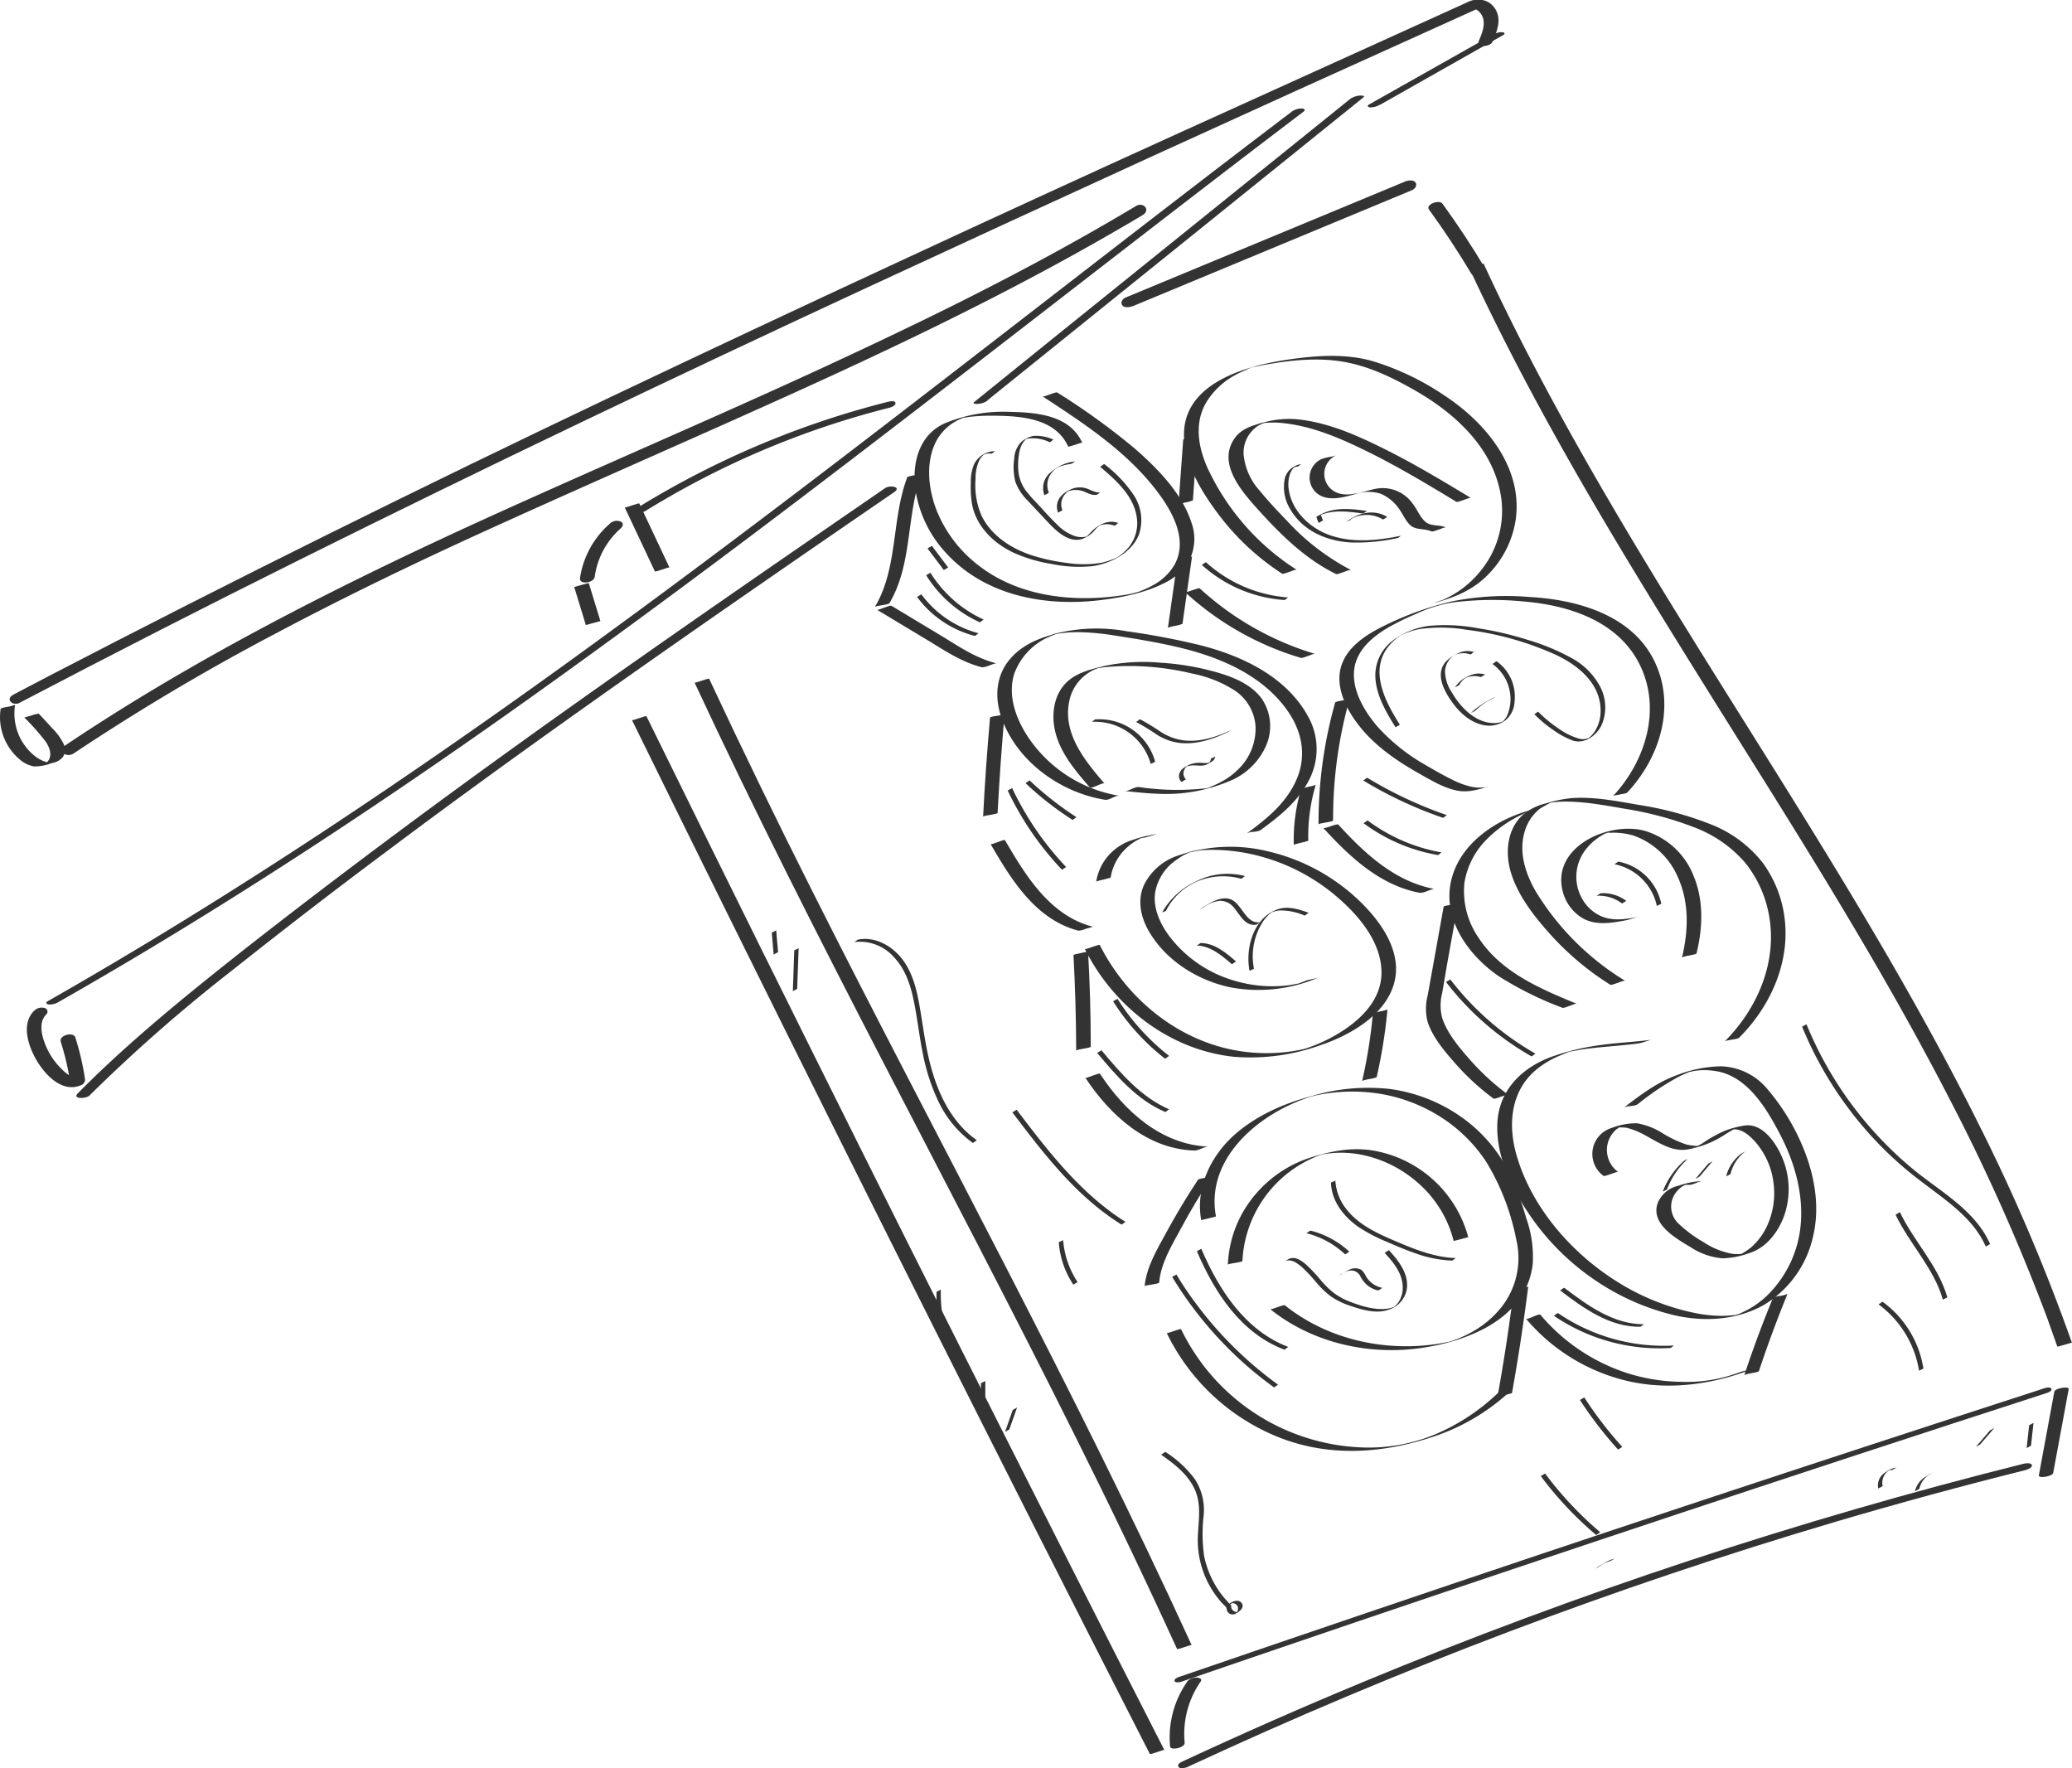 <?xml version="1.0" encoding="UTF-8"?> <svg xmlns="http://www.w3.org/2000/svg" viewBox="0 0 412.44 351.91"> <defs> <style>.cls-1{fill:#333;}</style> </defs> <g id="Layer_2" data-name="Layer 2"> <g id="Layer_2-2" data-name="Layer 2"> <path class="cls-1" d="M292.43,53.28c6.69,14.45,14.2,28.51,22.14,42.31s16.37,27.42,24.83,41,17.08,27.15,25.37,40.88,16.15,27.38,23.42,41.51a393.9,393.9,0,0,1,19.33,43.4q1,2.82,2,5.64c0,.09,2.88-.82,2.9-.77a374.08,374.08,0,0,0-18.66-43.72c-7.09-14.21-14.89-28.06-23-41.69S354,154.46,345.49,140.88s-16.93-27.09-25-40.87-15.72-27.72-22.61-42.08c-.86-1.81-1.71-3.61-2.55-5.43-.09-.17-2.84.91-2.9.78Z"></path> <path class="cls-1" d="M138.26,135.87c11.82,25.39,24.51,50.34,37.37,75.21S201.52,260.73,214,285.8c7,14,13.79,28.15,20.3,42.41.08.17,2.84-.91,2.9-.78C225.57,302,213,277,200.17,252.07s-25.88-49.66-38.46-74.67q-10.58-21-20.55-42.3c-.08-.18-2.83.91-2.9.77Z"></path> <path class="cls-1" d="M125.78,143.29q19.8,40.29,39.84,80.46T205.94,304q11.43,22.57,22.94,45.1c.1.2,2.81-.95,2.89-.78q-20.42-40-40.59-80.07t-40.11-80.32q-11.23-22.66-22.39-45.37c-.1-.19-2.82.93-2.9.77Z"></path> <path class="cls-1" d="M119.51,123.62l-2.31-7.56c0-.06-2.9.78-2.9.77l2.31,7.57s2.9-.79,2.9-.78Z"></path> <path class="cls-1" d="M124.36,101l6,12.73c.09.18,2.83-.92,2.9-.78l-6-12.73c-.09-.18-2.84.92-2.9.78Z"></path> <path class="cls-1" d="M236.49,351.64q31.35-14.58,63.72-26.82t65.39-22q18.67-5.5,37.57-10.22c.39-.1,1.43-.48,1.28-1s-1.28-.36-1.62-.27q-33.68,8.42-66.64,19.31t-64.95,24.17q-18.09,7.51-35.86,15.78c-.4.19-1.13.55-.79,1.08s1.55.13,1.9,0Z"></path> <path class="cls-1" d="M235.69,334.54q33.42-11.48,66.94-22.73t67.09-22.27q18.86-6.18,37.74-12.3c.33-.1,1.13-.45.84-.89s-1.57,0-1.87.13q-33.63,10.89-67.18,22t-67,22.47q-18.8,6.38-37.56,12.82c-.33.11-1.14.45-.85.89s1.58,0,1.88-.13Z"></path> <path class="cls-1" d="M408.92,277l-3.08,16.66c-.12.66,2.73.21,2.86-.51l3.08-16.66c.12-.66-2.73-.2-2.86.51Z"></path> <path class="cls-1" d="M236.35,334.67a19.36,19.36,0,0,0-3.44,12.94c.08.87,3,.27,2.9-.77A18.27,18.27,0,0,1,239,334.68c.38-.55-.34-.77-.77-.78a2.54,2.54,0,0,0-1.92.77Z"></path> <path class="cls-1" d="M118.38,114.81a15.64,15.64,0,0,1,5.08-9.55c.43-.37.81-1,.19-1.4a2,2,0,0,0-2.07.2,17.93,17.93,0,0,0-6.13,11c-.19,1.38,2.76,1,2.93-.26Z"></path> <path class="cls-1" d="M128.71,101.56a172.37,172.37,0,0,1,48.23-20.38c.34-.08,1.44-.44,1.3-1s-1.31-.25-1.6-.18A177.65,177.65,0,0,0,127,101c-.39.24-.85.59-.31.92s1.62-.07,2-.33Z"></path> <path class="cls-1" d="M225.34,61l55.75-23.16c.56-.23,1.07-.93.68-1.51s-1.4-.46-2-.23L224.05,59.22c-.56.23-1.08.93-.68,1.51s1.4.46,2,.22Z"></path> <path class="cls-1" d="M295.57,53.33q-3.93-6.59-8.45-12.8c-.62-.86-3.42.15-2.68,1.17q4.51,6.21,8.45,12.8c.52.89,3.34-.06,2.68-1.17Z"></path> <path class="cls-1" d="M215.41,88.1c-2.46-5.46-9-6-14.22-6.12A30.52,30.52,0,0,0,188,84.28c-5,2.29-6.41,7.69-5.84,12.77a23.65,23.65,0,0,0,6.29,13.16c7.74,8.39,19.64,10.57,30.56,9.24,4.27-.52,8.94-1.44,12.79-3.42a11.32,11.32,0,0,0,4.9-4.44,9.54,9.54,0,0,0,.44-7.64c-1.91-5.85-6.83-10.82-11.36-14.76a137.9,137.9,0,0,0-15.34-11.07c-.18-.11-1.24.32-1.46.38s-1.26.52-1.44.4c8.5,5.55,17.28,11.3,23.33,19.63,2.81,3.87,5.5,9.16,2.94,13.84a10.92,10.92,0,0,1-4.31,4.11,18.23,18.23,0,0,1-2.81,1.28c-.66.24-2.45.55-.15.13-.69.12-1.36.29-2,.41-10.13,1.74-21.49.71-29.83-5.82a26,26,0,0,1-8.19-10.69c-1.66-4.15-2.31-9.29-.41-13.48a9.9,9.9,0,0,1,5.49-5.09c.32-.12.66-.2,1-.34-1.5.38-1.85.49-1.05.32l.7-.12c.62-.1,1.24-.17,1.86-.22,1.24-.1,2.49-.13,3.74-.12,5.37.05,12.23.5,14.77,6.13.08.17,2.84-.9,2.9-.77Z"></path> <path class="cls-1" d="M180.59,95c-3.16,8.36-1.79,18-6.45,25.82.11-.17,1.24-.31,1.46-.37s1.3-.17,1.44-.4c4.66-7.85,3.29-17.47,6.44-25.82a6.39,6.39,0,0,1-1.45.37c-.2.05-1.37.21-1.44.4Z"></path> <path class="cls-1" d="M174.56,121.36l10.74,6.46c3.24,2,6.48,4.07,10.2,5a4.33,4.33,0,0,0,1.45-.38c.34-.09,1.1-.48,1.45-.4-3.73-.91-7-3-10.21-5l-10.73-6.46c-.2-.12-1.23.31-1.46.37s-1.25.52-1.44.41Z"></path> <path class="cls-1" d="M234.38,111.53l-1.9,13.4a10.89,10.89,0,0,1,1.45-.37,6.22,6.22,0,0,0,1.45-.4l1.9-13.41a9.54,9.54,0,0,1-1.45.37,6.21,6.21,0,0,0-1.45.41Z"></path> <path class="cls-1" d="M258.11,113.41A48,48,0,0,1,240.3,93c-1.91-4.34-2.63-9.23.11-13.39A15.22,15.22,0,0,1,245,75.16a19.3,19.3,0,0,1,3-1.52,6.92,6.92,0,0,1,2.07-.73c-.14,0-1.3.28-.18.07l1.72-.35c5.13-.92,10.55-1.52,15.72-.64s9.79,3.14,14.21,5.65c7.95,4.52,15.5,11.32,17.17,20.75a18.83,18.83,0,0,1-2.67,13.41,20.41,20.41,0,0,1-4.51,5,19,19,0,0,1-2.67,1.77c-.52.29-1.05.55-1.59.79-.7.3-3.25,1-.23.23-.69.18-1.37.35-2.05.55-.42.13-.55.17,0,0,4.16-1.08,7.89-2.47,11-5.56a19.69,19.69,0,0,0,5.73-11.23c1.42-10.41-6.1-19.34-14.27-24.68A52.68,52.68,0,0,0,273,71.81c-5.67-1.54-11.57-1-17.3-.14-8.45,1.35-20.68,4.94-20,15.71.37,5.64,3.89,11.14,7.24,15.51a49.34,49.34,0,0,0,12.29,11.3c.18.11,1.24-.32,1.46-.38s1.26-.51,1.44-.4Z"></path> <path class="cls-1" d="M268.84,113.41a46.31,46.31,0,0,1-12.63-9.72c-1.88-1.94-3.75-3.93-5.44-6a12.5,12.5,0,0,1-3.21-7.08,6.36,6.36,0,0,1,2.93-5.9c.58-.36,1.23-.5,1.81-.82-.16.08-3,.65-1.13.36l.71-.08a17.42,17.42,0,0,1,3.75.07c5.84.65,11.35,3.07,16.58,5.64,6.08,3,11.89,6.48,17.69,10,.19.12,1.23-.31,1.45-.37s1.25-.52,1.45-.4c-5.53-3.33-11.07-6.67-16.85-9.56s-11.72-5.58-18.11-6.13a18.85,18.85,0,0,0-6.6.75c-2.09.56-4.17,1.19-5.48,3.06-3.65,5.2,1.78,11,5.09,14.67,4.4,4.83,9.16,9.45,15.09,12.35.23.12,1.2-.3,1.45-.37s1.21-.52,1.45-.4Z"></path> <path class="cls-1" d="M235.52,87.54l-.93,12.87A13.24,13.24,0,0,1,236,100a6.74,6.74,0,0,0,1.45-.41l.92-12.87c0,.06-1.33.34-1.45.38a6.66,6.66,0,0,0-1.44.4Z"></path> <path class="cls-1" d="M235.91,117.87a58.7,58.7,0,0,0,23,13.06c.32.1,1.14-.28,1.46-.37s1.12-.5,1.44-.4a58.87,58.87,0,0,1-23-13.06c-.12-.11-1.29.32-1.46.37s-1.33.5-1.44.4Z"></path> <path class="cls-1" d="M222.88,158.4a27.15,27.15,0,0,1-18.52-12.13c-2.25-3.55-3.79-8-2.46-12.2a12.81,12.81,0,0,1,7.29-7.47c.44-.2.89-.36,1.34-.52,1.28-.47-1.9.38-.9.22l1.06-.2a26.6,26.6,0,0,1,3.78-.28,47.59,47.59,0,0,1,7.14.63c4.69.72,9.41,1.49,14,2.64,7.94,2,16.05,5.62,20.82,12.58,2.83,4.14,3.67,8.93,1.6,13.6s-6,7.8-9.93,10.67c.75-.54,2.14-.22,2.9-.78,3.66-2.66,7.33-5.61,9.46-9.7a13.31,13.31,0,0,0-.21-13.09c-4.36-7.75-13-11.82-21.29-13.94a146.65,146.65,0,0,0-14.71-2.79,33.34,33.34,0,0,0-13.57.33c-3.51.93-6.89,2.15-9.39,4.93-3,3.28-3.39,7.69-2,11.78,3,8.77,11.7,15.06,20.65,16.5.91.15,2-.92,2.9-.78Z"></path> <path class="cls-1" d="M259,157a35.67,35.67,0,0,0-1.47,11.11s1.33-.35,1.45-.38a9,9,0,0,0,1.44-.4,35.72,35.72,0,0,1,1.48-11.11,8.46,8.46,0,0,1-1.45.38l-1,.27c-.06,0-.41.08-.43.13Z"></path> <path class="cls-1" d="M197.07,142.86q-.88,9.84-1.38,19.7c0-.29,2.88-.45,2.89-.78q.51-9.85,1.39-19.69c0,.32-2.87.41-2.9.77Z"></path> <path class="cls-1" d="M197.18,168c4.14,7.11,9,15.06,17.51,17.24a4.52,4.52,0,0,0,1.45-.38l1-.27a1.36,1.36,0,0,1,.42-.13c-8.53-2.18-13.37-10.13-17.51-17.23-.14-.25-2.78,1-2.9.77Z"></path> <path class="cls-1" d="M219.85,155.94c-3.92-4.54-8.37-10-7-16.42a8.75,8.75,0,0,1,5.29-6.37c.34-.14.7-.23,1-.38l-1.3.36c.36-.08.73-.15,1.09-.2.77-.12,1.55-.2,2.32-.25a51.17,51.17,0,0,1,5.54-.08,53.9,53.9,0,0,1,10.64,1.49,24.26,24.26,0,0,1,8.3,3.31,9.33,9.33,0,0,1,4.18,7,11.25,11.25,0,0,1-2.75,8,14.2,14.2,0,0,1-3.9,3.12,17.59,17.59,0,0,1-2.11,1l-.36.14q-1.48.48.21,0c-.37.3-1.36.27-1.86.33a51,51,0,0,1-12.4-.34c-.94-.1-2,.88-2.9.78,4.17.45,8.41.91,12.59.31a32.56,32.56,0,0,0,8.34-2.29,13.44,13.44,0,0,0,7.17-6.86,9.74,9.74,0,0,0-.72-9.44c-1.92-2.69-5.12-4.14-8.19-5.09a51.54,51.54,0,0,0-11.94-2.15,37.65,37.65,0,0,0-10.91.57c-2.84.67-6,1.36-8.08,3.54-2.58,2.7-2.89,6.88-1.86,10.32,1.19,4,4,7.28,6.71,10.39.3.34,2.63-1.09,2.9-.78Z"></path> <path class="cls-1" d="M216,189c5.74,11.35,16.8,20,29.65,21.34a41.26,41.26,0,0,0,17.53-2.43c5.64-1.94,12.35-5.8,14.23-11.88,2.07-6.72-3-13.3-7.69-17.54a39.11,39.11,0,0,0-17.12-9,31.71,31.71,0,0,0-18.1.8,11.54,11.54,0,0,0-6.74,5.76c-1.5,3.22-.64,6.74,1.14,9.66,3.44,5.64,9.56,9.42,15.94,10.79a30.31,30.31,0,0,0,17.77-2c-.91.38-2,.4-2.9.78-.32.13-.65.27-1,.39-.74.27-1.87.3.14,0-.67.08-1.34.28-2,.38a26.25,26.25,0,0,1-3.86.25,26.76,26.76,0,0,1-7.64-1.22,24.91,24.91,0,0,1-12.59-8.75c-1.82-2.45-3.26-5.52-2.83-8.64a9.93,9.93,0,0,1,4.29-6.58,12.84,12.84,0,0,1,1.59-1c.32-.16.65-.3,1-.44l.2-.08c1.14-.38,1-.36-.37,0,.81,0,1.7-.29,2.52-.36a26.55,26.55,0,0,1,2.82-.07,36.61,36.61,0,0,1,8.52,1.18,39.06,39.06,0,0,1,15.44,8c4.4,3.73,9,9.05,9.05,15.14s-5.06,10.36-9.94,13a31.39,31.39,0,0,1-3.63,1.67c-.48.18-1,.36-1.45.52,0,0-1.28.34-.53.17s-.52.1-.54.1q-1,.19-1.92.33a34.94,34.94,0,0,1-8.61.14c-12.78-1.37-23.74-10-29.45-21.32-.1-.2-2.82.94-2.9.78Z"></path> <path class="cls-1" d="M213.68,190.1q.51,9.47.54,19c0-.24,2.9-.5,2.9-.78q0-9.48-.54-19c0,.19-2.91.55-2.9.78Z"></path> <path class="cls-1" d="M216.06,214.54C221,222,228.3,228.67,237.71,229c1,0,1.95-.82,2.9-.78-9.41-.36-16.72-7-21.65-14.5-.19-.28-2.74,1-2.9.78Z"></path> <path class="cls-1" d="M273.28,201.72a103.08,103.08,0,0,1-2.13,13.41,9.54,9.54,0,0,1,1.45-.37c.16,0,1.41-.25,1.44-.4a103,103,0,0,0,2.14-13.42,12.89,12.89,0,0,1-1.46.37,6.81,6.81,0,0,0-1.44.41Z"></path> <path class="cls-1" d="M293.82,157.21c2.91-.88,1.31-.39.34-.45a8.76,8.76,0,0,1-1.69-.27,17,17,0,0,1-3.31-1.26c-1.9-.93-3.76-2-5.58-3.07a38.11,38.11,0,0,1-9.42-7.58c-2.58-3-5.12-7.27-4.59-11.38.49-3.85,3.68-6.51,6.84-8.35a53.09,53.09,0,0,1,5.52-2.69,27.34,27.34,0,0,1,7.2-2.25,63.82,63.82,0,0,1,14.62-.15c8.55.77,17.9,3.81,22.28,11.83,4.92,9,1.69,19.79-5,26.91.2-.22,1.15-.3,1.45-.38s1.2-.14,1.45-.4c6.55-7,9.77-17.41,5.27-26.37s-15.26-12-24.64-12.52a54.93,54.93,0,0,0-15.57.87,62.38,62.38,0,0,0-12.91,4.58c-3.57,1.71-7.62,4.07-9,8-1.54,4.33,1,9.16,3.71,12.48,3.16,3.91,7.42,6.79,11.76,9.24,2.34,1.32,4.79,2.8,7.45,3.35,2.29.47,4.45-.25,6.63-.9-.69.2-1.93.47-2.8.74Z"></path> <path class="cls-1" d="M265.77,139.83a88,88,0,0,0-3.31,24.25c0-.23,2.9-.5,2.9-.78a87.5,87.5,0,0,1,3.3-24.24,8.5,8.5,0,0,1-1.45.37c-.17,0-1.4.23-1.44.4Z"></path> <path class="cls-1" d="M263.45,164.84c5.26,5.74,11.29,11.43,19.23,12.87a4.49,4.49,0,0,0,1.45-.37c.37-.1,1.07-.47,1.45-.4-7.94-1.45-14-7.13-19.23-12.87a6.19,6.19,0,0,0-1.45.37,6.9,6.9,0,0,1-1.45.4Z"></path> <path class="cls-1" d="M247.31,251A23.7,23.7,0,0,1,260,231.13a22.11,22.11,0,0,1,2.87-1.26l.31-.11c.69-.22.44-.16-.77.18a6.19,6.19,0,0,0,1-.2,17.47,17.47,0,0,1,1.75-.23,20.83,20.83,0,0,1,5.95.34,24.17,24.17,0,0,1,10.94,5.41A22.65,22.65,0,0,1,289.36,247s2.91-.73,2.9-.78A23.74,23.74,0,0,0,273.32,229c-4.31-.72-8.48.13-12.59,1.44A23.85,23.85,0,0,0,250,237.61a22.9,22.9,0,0,0-5.59,14.12c0-.26,2.89-.46,2.89-.77Z"></path> <path class="cls-1" d="M242.05,242.15c-2-10.68,6.91-19,15.9-22.77a29.48,29.48,0,0,1,3.62-1.3c-.73.2.18,0,.36-.06.4-.09.81-.16,1.22-.24.71-.12,1.43-.22,2.14-.3a34.81,34.81,0,0,1,7.77,0,32.08,32.08,0,0,1,13.11,4.47,30.26,30.26,0,0,1,9.75,9.42,47.23,47.23,0,0,1,5.9,15.36,15.76,15.76,0,0,1-3.15,13.68,19.43,19.43,0,0,1-5.39,4.54,22,22,0,0,1-3.25,1.56c-.38.15-.76.29-1.15.42-.1,0-1.44.48-.44.17s0,0-.27,0c-.54.12-1.08.22-1.62.31-10.74,1.76-22.26-.77-30.8-7.62-.14-.11-1.27.33-1.46.38s-1.3.51-1.44.4c8.39,6.72,19.6,9.26,30.16,7.71,9.39-1.37,20.9-5.92,22.09-16.75a23,23,0,0,0-1.31-9.11,58.94,58.94,0,0,0-3.1-8.45,29.82,29.82,0,0,0-9.87-11.69,32.06,32.06,0,0,0-14.22-5.54A39.54,39.54,0,0,0,261,218.18c-5.72,1.54-11.25,4-15.62,8-4.55,4.25-7.42,10.4-6.27,16.69,0-.06,2.91-.67,2.9-.77Z"></path> <path class="cls-1" d="M238.46,234.82q-3.37,5.09-6.29,10.46c-1.8,3.32-4,6.92-4.33,10.76,0-.32,2.87-.42,2.9-.78.32-3.84,2.53-7.43,4.33-10.75,1.93-3.59,4-7.07,6.29-10.47-.12.19-1.22.31-1.45.38s-1.29.16-1.45.4Z"></path> <path class="cls-1" d="M232.25,265.33A42.12,42.12,0,0,0,255,286.25c10,3.81,20.51,3,30.48-.36a41.67,41.67,0,0,0,15.65-9.47c-.23.22-1.14.29-1.45.37s-1.18.14-1.45.41a41.3,41.3,0,0,1-12.49,8.26,34.42,34.42,0,0,1-14.84,2.62,41.74,41.74,0,0,1-35.8-23.52c-.08-.19-2.82.92-2.89.77Z"></path> <path class="cls-1" d="M301.31,256.79Q300,267.44,298.08,278a9.81,9.81,0,0,1,1.45-.38c.16,0,1.42-.26,1.45-.4q1.89-10.58,3.23-21.23c0,.36-2.85.38-2.9.78Z"></path> <path class="cls-1" d="M329,206.92c-3.9.51-7.84.64-11.72,1.27a47.44,47.44,0,0,0-8.15,2.05c-6,2.09-10.72,6.59-11.07,13.2-.34,6.33,2.58,12.58,6,17.75a48.89,48.89,0,0,0,12.64,13.05,47.76,47.76,0,0,0,16.18,7.44c6,1.47,12.63,1.17,18.14-1.9a21.24,21.24,0,0,0,9.82-13.44c1.66-6.64.13-13.69-2.73-19.77A43.06,43.06,0,0,0,352,217a12.53,12.53,0,0,0-9.36-4.77,25.4,25.4,0,0,0-9,1.82c-3.9,1.42-7.24,4-10.51,6.48.73-.56,2.16-.21,2.9-.78a52.54,52.54,0,0,1,8.1-5.43c.66-.33,1.33-.63,2-.9l.39-.14c1.12-.37,1-.34-.45.07.44,0,.93-.17,1.38-.23a13.8,13.8,0,0,1,4.71.18c5.83,1.3,9.42,7.26,12,12.16,2.9,5.47,4.76,11.65,4.31,17.89a22.54,22.54,0,0,1-6.27,14.06,17.82,17.82,0,0,1-6.22,4.16c-.91.36-1.65.23.66-.09-.56.08-1.11.22-1.68.29a20,20,0,0,1-2.32.13,27.55,27.55,0,0,1-5.12-.54,46.6,46.6,0,0,1-15.51-6.19c-9-5.6-16.89-14.52-20-24.79-1.94-6.3-1.44-13.28,4-17.65a18.58,18.58,0,0,1,3.83-2.35c.79-.36,1.6-.65,2.41-1,1.19-.45-1.17.17.3-.08l1.8-.33c3.88-.63,7.83-.76,11.72-1.28,1-.13,1.92-.64,2.9-.77Z"></path> <path class="cls-1" d="M352.92,258.32q-3.12,7.57-5.7,15.36a7,7,0,0,1,1.45-.37c.19-.05,1.39-.22,1.45-.41q2.58-7.77,5.69-15.36a6.25,6.25,0,0,1-1.45.38c-.2.05-1.36.2-1.44.4Z"></path> <path class="cls-1" d="M303.77,262.49A37.68,37.68,0,0,0,324.55,275c8.21,1.75,16.77.44,24.52-2.6-.93.36-2,.41-2.9.77a29.88,29.88,0,0,1-11.59,1.86,36.77,36.77,0,0,1-11-1.84,37.84,37.84,0,0,1-16.95-11.5c-.29-.34-2.63,1.09-2.9.78Z"></path> <path class="cls-1" d="M322.12,233.27a5.4,5.4,0,0,1-.58-8.3,6,6,0,0,1,1-.71c.06,0,.43-.18.45-.24-.05.13-1.7.23-1.17.32.69.11,1.4,0,2.1.16a15.82,15.82,0,0,1,3.95,1.68c2.43,1.33,5.1,3.09,8,2.61a19.73,19.73,0,0,0,7.39-2.91c.61-.38,1.22-.77,1.86-1.1a4.92,4.92,0,0,0,1-.46l-.87.23c-.92.21-1.15.28-.71.22.18,0,.41,0,.6,0,1.72,0,3.09,1.22,4.2,2.44a15.14,15.14,0,0,1,3.69,8.26,15.54,15.54,0,0,1-1.49,8.95,12.84,12.84,0,0,1-3,3.87,14.43,14.43,0,0,1-2.08,1.38c-.19.11-.86.3.13,0s.31-.08.06-.09a14.79,14.79,0,0,1-1.63,0,15.06,15.06,0,0,1-5.92-2.35,25.77,25.77,0,0,1-4.95-3.66,4.63,4.63,0,0,1-1.11-5.27,5.21,5.21,0,0,1,1.79-2.13c.33-.23,1.59-.69.42-.41s-.3.1,0,.07.63,0,.94,0c1,0,1.95-.8,2.9-.77a16.42,16.42,0,0,0-4.94.93,5.82,5.82,0,0,0-4.1,3.27c-1.72,4.26,3.51,7.2,6.52,9a13.46,13.46,0,0,0,6.36,2.19,16.61,16.61,0,0,0,5.15-1c3.56-1.06,6-4.34,7.16-7.75A16.1,16.1,0,0,0,355,231c-1.12-3-3.9-7.44-7.59-7a19,19,0,0,0-4.07,1.06,27.59,27.59,0,0,0-4.47,2.5,12.25,12.25,0,0,1-1.19.63l-.6.26c0-.25,2.07-.26,1-.36a12.42,12.42,0,0,1-2.42-.3,22.86,22.86,0,0,1-4.69-2.22,13.85,13.85,0,0,0-5.12-2,13.32,13.32,0,0,0-5,.92,5.4,5.4,0,0,0-1.65,9.56c.15.11,1.25-.32,1.45-.37s1.29-.52,1.44-.41Z"></path> <path class="cls-1" d="M313.88,199.8c-7.29-3-15.14-6.31-19.6-13.21a16.3,16.3,0,0,1-2.78-10.87A15.74,15.74,0,0,1,296,167a24.6,24.6,0,0,1,10.28-6.15c-.69.21-1.93.46-2.8.74-6.33,2-12.7,6.49-14.5,13.2-2.1,7.86,3.18,15.28,9.38,19.53A67.89,67.89,0,0,0,311,200.58c.26.11,1.17-.3,1.45-.38s1.18-.51,1.44-.4Z"></path> <path class="cls-1" d="M323.44,195.18a53.18,53.18,0,0,1-17.85-17.94c-2-3.54-3.31-7.71-2.09-11.75a8.87,8.87,0,0,1,3.07-4.56c.19-.14,2.37-1.35,2.38-1.3s-1.85.33-.76.19c.3,0,.6-.1.9-.13.56-.07,1.13-.11,1.7-.13,4.24-.12,8.58.71,12.74,1.43a67.48,67.48,0,0,1,13.54,3.61,25.1,25.1,0,0,1,10.31,7.11,23.21,23.21,0,0,1,4.77,10.59c1.64,9.25-2.35,18.49-8.86,25,.22-.22,1.14-.29,1.45-.37s1.18-.14,1.45-.4c6.08-6.07,10-14.56,9.1-23.27a23.62,23.62,0,0,0-4.42-11.55A24.46,24.46,0,0,0,340.36,164a66.65,66.65,0,0,0-14.17-3.8c-4.37-.76-9-1.68-13.45-1.34a26.67,26.67,0,0,0-5.08,1.06,10.82,10.82,0,0,0-4.55,2.28c-3.13,2.85-3.54,7.53-2.38,11.39,1.43,4.78,4.81,9,8.13,12.67A56.08,56.08,0,0,0,320.54,196c.18.12,1.23-.31,1.45-.37s1.26-.52,1.45-.4Z"></path> <path class="cls-1" d="M326.47,182.42c-2.39.46-5,.94-7.33.1A8,8,0,0,1,315,179a8.82,8.82,0,0,1,1-10.34,10.47,10.47,0,0,1,2.06-1.87,9.38,9.38,0,0,1,1-.64c.21-.11.42-.22.63-.31.85-.39,1.34-.18-.83.09a14,14,0,0,1,6.34.39,15.1,15.1,0,0,1,8.87,8.46c2.2,5,2,10.58.74,15.77a7.46,7.46,0,0,1,1.45-.37c.16-.05,1.4-.25,1.44-.41,1.24-5.07,1.46-10.52-.58-15.42a15.06,15.06,0,0,0-9.76-9c-7.19-1.92-18.62,3.22-16.28,12.11a8.66,8.66,0,0,0,3.91,5.27c2.63,1.52,5.71,1,8.54.46,1-.19,1.92-.59,2.9-.78Z"></path> <path class="cls-1" d="M287.35,180.53l-2.11,11.76q-.53,2.93-1.06,5.87a10.45,10.45,0,0,0,0,5.24c1,3.09,3.43,5.91,5.55,8.32a48.48,48.48,0,0,0,7.58,6.95c.16.11,1.26-.32,1.46-.38s1.29-.51,1.44-.4a48,48,0,0,1-7.45-6.79c-2.16-2.44-4.65-5.33-5.68-8.48a9.81,9.81,0,0,1,0-5l1-5.88,2.16-12c-.07.4-2.82.34-2.9.78Z"></path> <path class="cls-1" d="M3.92,139.87q27.71-14.52,55.72-28.46t56.47-27.56q28.23-13.51,56.61-26.67T229.58,31q28.47-13,57-25.86l7.22-3.27c1.81-.82.2-2.29-1.26-1.63q-28.5,12.9-57,25.84T178.39,52.33Q150,65.49,121.75,78.92T65.47,106.25q-28,13.89-55.78,28.32l-7,3.67c-1.75.92-.17,2.38,1.26,1.63Z"></path> <path class="cls-1" d="M14.76,149.9a447.52,447.52,0,0,1,39.9-23.7c13.67-7.26,27.62-14,41.69-20.41s28.32-12.69,42.51-19,28.48-12.7,42.53-19.47,27.72-13.83,41.12-21.61q2.48-1.42,4.93-2.9c1.68-1,.15-2.68-1.31-1.81C212.77,49,199,56.28,185,63.12S156.84,76.43,142.6,82.76s-28.55,12.58-42.75,19-28.23,13.08-42,20.25-27.24,14.83-40.23,23.29q-2.4,1.56-4.78,3.16a1,1,0,0,0-.13,1.56,1.85,1.85,0,0,0,2.08-.15Z"></path> <path class="cls-1" d="M274.77,20.82,299.18,7c.52-.3.32-.52-.15-.59a3.72,3.72,0,0,0-2,.55L272.56,20.77c-.52.3-.31.53.16.6a3.72,3.72,0,0,0,2-.55Z"></path> <path class="cls-1" d="M293.66,1.77l-.19,0c.12,0,.13,0,0,0s0,0,.07,0-.21-.07,0,0l.19.06c-.15-.05,0,0,.05,0L294,2l.22.14c-.09-.06,0,0,0,0a3,3,0,0,1,1,1.53c.41,1.52-.29,3.14-.87,4.52s2.3,1.14,2.72.16c.76-1.77,1.7-3.93.92-5.86a4.17,4.17,0,0,0-1.62-2,4.08,4.08,0,0,0-3.13-.42c-.49.1-1.4.59-1.23,1.21s1.2.53,1.67.43Z"></path> <path class="cls-1" d="M11.75,199.38c17.23-9.81,34.13-20.22,50.73-31.06s32.93-22.13,49-33.69,31.94-23.35,47.7-35.31,31.45-24.08,47.11-36.19,31.43-24.34,47.23-36.38l5.89-4.48c.46-.35.35-.57-.18-.67a3.31,3.31,0,0,0-2,.55c-15.83,12-31.55,24.17-47.27,36.33S178.51,82.82,162.7,94.87s-31.58,23.85-47.6,35.46-32.21,22.9-48.68,33.81-33.35,21.48-50.5,31.44c-2.13,1.24-4.26,2.46-6.4,3.68-.54.31-.29.59.18.67a3.41,3.41,0,0,0,2.05-.55Z"></path> <path class="cls-1" d="M196.55,79.68l58.34-47,16.47-13.27c.51-.41-.45-.4-.66-.39a3.86,3.86,0,0,0-1.94.67l-58.34,47L193.94,80c-.51.41.46.41.66.39a3.81,3.81,0,0,0,2-.67Z"></path> <path class="cls-1" d="M17.81,218.05a320.94,320.94,0,0,1,28.72-25.16q15.4-12.24,31.19-24c21-15.73,42.47-30.93,64-45.92q18.09-12.57,36.25-25c1.61-1.11-.89-1.44-1.78-.82-21.67,14.9-43.34,29.81-64.76,45.06S69,173,48.33,189.2c-11.37,9-22.65,18.1-32.84,28.41-1.17,1.19,1.66,1.1,2.32.44Z"></path> <path class="cls-1" d="M12.07,207.29A51.61,51.61,0,0,1,14,215.61l.83-1.16s.23.05,0,0-.28-.05-.41-.1a4.59,4.59,0,0,1-.92-.51A10,10,0,0,1,12,212.5a13.81,13.81,0,0,1-2.42-3.36c-1-1.95-2.23-5.41-.37-7.23a.75.75,0,0,0-.35-1.29,2.13,2.13,0,0,0-2.05.55c-2.61,2.55-1.23,6.81.29,9.55,1.67,3,5.17,6.91,9,5.28a1.18,1.18,0,0,0,.83-1.16A52.57,52.57,0,0,0,15,206.51c-.38-1.24-3.28-.44-2.9.78Z"></path> <path class="cls-1" d="M.13,141.08A11,11,0,0,0,4,151.22a5.86,5.86,0,0,0,2.73,1.32,9.19,9.19,0,0,0,3.57-.66,3.62,3.62,0,0,0,2.25-1.24,2.82,2.82,0,0,0,0-2.8,11.51,11.51,0,0,0-2.06-2.8c-.91-1-1.84-2-2.78-3a6.19,6.19,0,0,0-1.45.37l-1,.28a3.08,3.08,0,0,1-.42.12A45.53,45.53,0,0,1,9,147.49c1,1.35,1.64,3.37,0,4.53a3.87,3.87,0,0,1-.48.27l-.15.07,2.12-.59-.32,0a3.87,3.87,0,0,1-1.31-.21,7.06,7.06,0,0,1-2.34-1.43,10.82,10.82,0,0,1-2.89-4.11A11,11,0,0,1,3,140.3a11,11,0,0,1-1.46.38c-.15,0-1.42.26-1.44.4Z"></path> <path class="cls-1" d="M263.21,91.3A4.06,4.06,0,0,0,261.94,98c2.16,2,5.44,1,7.93.31a8,8,0,0,1,5.07,0,8.55,8.55,0,0,1,3.35,2.7c.89,1.11,1.45,2.7,2.54,3.61s2.81.54,4.11,1.15c.24.11,1.2-.3,1.46-.37s1.2-.52,1.44-.41c-1.3-.61-3-.18-4.11-1.14s-1.65-2.51-2.54-3.62a7.3,7.3,0,0,0-7.77-2.85c-2.7.58-6.22,2.08-8.58-.15a4.06,4.06,0,0,1,1.26-6.66c-.89.4-2,.37-2.89.78Z"></path> <path class="cls-1" d="M259.07,92.37a3.62,3.62,0,0,0-1.85.74,3.57,3.57,0,0,0-1.5,2.26,8.41,8.41,0,0,0,1.16,6.06c2.48,4.25,7.22,6.27,12,6.54a37.56,37.56,0,0,0,9.27-.87c.31-.06.56-.44.87-.5-4.85,1-10.14,1.58-14.86-.29-3.62-1.44-6.91-4.64-7.58-8.6a6.71,6.71,0,0,1,.15-3.24,4.13,4.13,0,0,1,.69-1.27c.07-.07.13-.15.21-.22l.17-.15c.16-.13.07-.08-.3.17.1,0,.6-.13.74-.13.29,0,.57-.49.86-.5Z"></path> <path class="cls-1" d="M268.81,103.47a2.91,2.91,0,0,1,.33-.26l.29-.21c.21-.16-.53.28-.29.17a8.1,8.1,0,0,1,.92-.38,6.77,6.77,0,0,1,1.78-.3,6.25,6.25,0,0,1,3.45.91s.39-.22.43-.24a2.59,2.59,0,0,1,.43-.26c-2.64-1.64-5.95-.87-8.21,1.07.25-.21.62-.28.87-.5Z"></path> <path class="cls-1" d="M263.33,103.57l-.44-1.18-.85.49c2.83-1.53,6.18-1.11,9.23-.68.1,0,.36-.2.44-.24s.34-.27.43-.26c-3.08-.43-6.42-.84-9.27.7-.07,0-.86.46-.85.49l.44,1.18s.89-.44.87-.5Z"></path> <path class="cls-1" d="M209.72,87.51a8.32,8.32,0,0,0-4-.75,5.4,5.4,0,0,0-2.43,1.2,5.1,5.1,0,0,0-1.41,3.39,11.59,11.59,0,0,0,.25,4.58,10.14,10.14,0,0,0,2.45,3.72c1.19,1.29,2.4,2.57,3.6,3.85,1.7,1.82,4.21,4.5,7,3.84a5.75,5.75,0,0,0,2.73-1.81,6.28,6.28,0,0,1,.81-.82,2.06,2.06,0,0,1,.84-.3,4,4,0,0,1,2.24.21c.2.07.68-.58.86-.5-2.1-.82-4.21.37-5.61,1.91-.22.23-.47.44-.67.68s-.31.12.06,0a4.5,4.5,0,0,1-.49.14,4.17,4.17,0,0,1-2.1-.19,9.12,9.12,0,0,1-3.28-2.1c-1-1-2-2-2.94-3.07s-2.09-2.16-3-3.31a7.87,7.87,0,0,1-1.85-3.85,13.29,13.29,0,0,1,.1-4.22,5.63,5.63,0,0,1,.64-1.86,6.38,6.38,0,0,1,.66-.8l.07-.06c.14-.1.09-.08-.15.08,0-.09.41-.14.51-.17a7.66,7.66,0,0,1,4.31.7c.2.08.67-.57.87-.5Z"></path> <path class="cls-1" d="M198.12,89.8a4.71,4.71,0,0,0-4.22,2.59,8.82,8.82,0,0,0-.65,3.63,20.88,20.88,0,0,0,.2,4.1c.77,4.64,4.42,8.14,8.56,10a30.4,30.4,0,0,0,7.37,2.14,26.93,26.93,0,0,0,8,.43c3.7-.49,8-2.71,9.36-6.39a9,9,0,0,0-1-7.66,25.88,25.88,0,0,0-5.92-6.26c-.09-.07-.78.57-.86.5,3.35,2.85,7.14,6.17,7.4,10.9a7.61,7.61,0,0,1-2,5.51,12.26,12.26,0,0,1-1,.93l-.5.39-.44.3c-.47.32.26-.12,0,0a14.42,14.42,0,0,1-3.14,1.09,21.63,21.63,0,0,1-7.18,0,37.59,37.59,0,0,1-6.88-1.53c-4-1.35-7.82-3.83-9.78-7.71a15.11,15.11,0,0,1-1.25-7.43,8.41,8.41,0,0,1,.74-3.71,3.85,3.85,0,0,1,1-1.21c.22-.17-.18.05.08,0a3,3,0,0,1,.43-.12,2.66,2.66,0,0,1,.89,0c.27,0,.61-.53.87-.5Z"></path> <path class="cls-1" d="M226.1,143.68a43.7,43.7,0,0,1,4.13,2.51,11,11,0,0,0,4.43,1.66c3.32.42,6.65-.68,9.63-2.07.3-.14.56-.36.86-.5-3,1.39-6.3,2.49-9.62,2.07a11.14,11.14,0,0,1-4.44-1.66,44.38,44.38,0,0,0-4.12-2.51c-.18-.08-.7.58-.87.5Z"></path> <path class="cls-1" d="M217.24,143.68a11.51,11.51,0,0,1,11.83,8.4c0-.08.89-.41.86-.5a11.51,11.51,0,0,0-11.83-8.4c-.3,0-.57.48-.86.5Z"></path> <path class="cls-1" d="M236.05,155.09a1.59,1.59,0,0,1-.28-1.92,1.81,1.81,0,0,1,.33-.5l.16-.15.15-.11c-.6.31-.73.39-.39.23a3.79,3.79,0,0,1,1.29-.29c.94-.07,2,.23,2.87-.18a7.73,7.73,0,0,0,1.08-.62,1.3,1.3,0,0,0,.63-1,3,3,0,0,1-.44.25s-.43.19-.43.25a1.09,1.09,0,0,1-.21.6,1,1,0,0,1-.16.19.63.63,0,0,1-.12.11c-.22.17-.08.09.43-.24a4,4,0,0,1-.69.15,6.42,6.42,0,0,1-.76,0,5.7,5.7,0,0,0-2.72.32,10.2,10.2,0,0,0-1.16.66,2,2,0,0,0-.71.79,1.61,1.61,0,0,0,.26,2,3.27,3.27,0,0,0,.44-.24,2.9,2.9,0,0,1,.43-.26Z"></path> <path class="cls-1" d="M293.55,129.83a4.31,4.31,0,0,0-3.51.29,7.15,7.15,0,0,0-2.37,1.73c-2.07,2.6,0,6.05,1.65,8.27s4.24,4.32,7.24,4.32a5.56,5.56,0,0,0,3.13-1.09,5.12,5.12,0,0,0,1.79-3.72,8.62,8.62,0,0,0-3.56-8c-.12-.08-.76.58-.87.5a8.62,8.62,0,0,1,3.55,5.92,8.23,8.23,0,0,1-.31,3.59,4.11,4.11,0,0,1-1.14,1.95c-.26.28-.1.08,0,0a4.13,4.13,0,0,1-1.15.29c-2.59.28-5-1.17-6.73-3a16.19,16.19,0,0,1-2.27-3.06,7.83,7.83,0,0,1-1.37-4.24,4.2,4.2,0,0,1,1.73-3.11c.12-.09.46-.19.08-.06l.45-.17a4.16,4.16,0,0,1,2.76,0c.21.08.67-.57.87-.5Z"></path> <path class="cls-1" d="M305.44,142.17a24.77,24.77,0,0,0,3.65,3.06,16.81,16.81,0,0,0,4,2.17c2.33.75,4.7-1,5.7-3.06a8.89,8.89,0,0,0-.23-7.59,14,14,0,0,0-5.85-5.84,43.3,43.3,0,0,0-8.54-3.53,64.85,64.85,0,0,0-9.82-2.31,35.27,35.27,0,0,0-10-.49,15.12,15.12,0,0,0-6.7,2.63,8.66,8.66,0,0,0-3.86,7.9c.27,3.51,2.18,6.73,4,9.64,0,0,.86-.5.86-.5-2.79-4.41-6.09-10.5-2.42-15.4a10.15,10.15,0,0,1,1.17-1.28c.21-.19.42-.37.64-.54l.59-.42c.1-.07.59-.33.12-.09a13.6,13.6,0,0,1,4-1.34,31.06,31.06,0,0,1,9.28.18,61.54,61.54,0,0,1,17.51,4.9c4.59,2.12,9.11,5.78,9.07,11.28a7.52,7.52,0,0,1-1.05,3.85,5.65,5.65,0,0,1-1.44,1.6c.11-.08.41-.15,0-.05-.18,0-.35.11-.54.14a3.3,3.3,0,0,1-1.29-.07,13.6,13.6,0,0,1-4.26-2.16,23.78,23.78,0,0,1-3.83-3.18c-.07-.06-.82.56-.87.5Z"></path> <path class="cls-1" d="M264.94,235.44c.13,3.76,2.67,6.87,5.67,8.9a33.73,33.73,0,0,0,5.4,2.81c1.95.84,3.91,1.68,5.93,2.37A23.91,23.91,0,0,0,289,250.9c.29,0,.59-.5.87-.5-4.29-.11-8.3-1.75-12.19-3.41-3.59-1.53-7.34-3.25-9.76-6.44a9.94,9.94,0,0,1-2.11-5.61c0,.15-.87.34-.86.5Z"></path> <path class="cls-1" d="M260,245.44a17.44,17.44,0,0,1,7.74,4.21c.08.07.81-.56.87-.5a17.55,17.55,0,0,0-7.74-4.21c-.08,0-.37.21-.44.25s-.35.27-.43.25Z"></path> <path class="cls-1" d="M255.64,251.08c1.31-.69,2.69.39,3.63,1.22a33.34,33.34,0,0,1,2.75,2.95,17.46,17.46,0,0,0,2.84,2.73,14.41,14.41,0,0,0,3.68,1.84c2.33.81,5.33,1.74,7.77.89a5.26,5.26,0,0,0,3.7-4c.51-3.1-1.56-5.72-3.53-7.86-.06-.06-.82.55-.87.5,1.67,1.81,3.41,3.89,3.59,6.45a5.37,5.37,0,0,1-.66,3.12,4.32,4.32,0,0,1-.94,1.1c-.14.13-.19.14-.52.24a4.73,4.73,0,0,1-1,.22c-2.36.31-5-.49-7.18-1.32a13.6,13.6,0,0,1-3.44-1.85,18.22,18.22,0,0,1-2.58-2.54,32.5,32.5,0,0,0-2.9-3.08c-.94-.81-2.25-1.74-3.51-1.08-.27.14-.63.38-.84.49Z"></path> <path class="cls-1" d="M267.16,253.45c.06,0,.36-.22.1-.08s.28-.12.22-.09a4.71,4.71,0,0,1,.52-.21,3,3,0,0,1,1.07-.19,2,2,0,0,1,1.74,1.2,5.6,5.6,0,0,0,1.41,1.76,4.89,4.89,0,0,0,2.11,1c.09,0,.36-.2.44-.24s.34-.28.43-.26a5,5,0,0,1-2.44-1.23,5.15,5.15,0,0,1-.89-1.14,3.64,3.64,0,0,0-.87-1.21,2.52,2.52,0,0,0-2.48,0,13.48,13.48,0,0,0-2.19,1.23c.2-.13.58-.32.83-.48Z"></path> <path class="cls-1" d="M335.17,231.09a15.4,15.4,0,0,0-4.21,6.13c0-.08.37-.21.44-.25s.39-.16.43-.25a15.4,15.4,0,0,1,4.21-6.13c-.24.21-.62.28-.87.5Z"></path> <path class="cls-1" d="M340,231.65l-2.53,3,.13-.07.31-.18.3-.18a.54.54,0,0,0,.13-.07l2.53-3-.13.07a3.07,3.07,0,0,0-.31.17l-.31.18a.42.42,0,0,0-.12.08Z"></path> <path class="cls-1" d="M346.59,229.63a8.11,8.11,0,0,0-3,4.54c0-.06.38-.21.44-.24l.3-.18s.12-.05.13-.08a8.11,8.11,0,0,1,3-4.54c-.27.2-.6.3-.87.5Z"></path> <path class="cls-1" d="M310.52,256.82c4.64,3.52,9.83,7.32,15.93,7.25.29,0,.58-.49.86-.5-6.1.07-11.28-3.73-15.93-7.25-.11-.08-.77.58-.86.5Z"></path> <path class="cls-1" d="M309.27,261.86a37.34,37.34,0,0,0,23.17,6.44c.3,0,.57-.49.87-.5a37.34,37.34,0,0,1-23.17-6.44c-.13-.09-.76.57-.87.5Z"></path> <path class="cls-1" d="M233.34,254.17a75.54,75.54,0,0,0,15,17.81c1.68,1.46,3.43,2.83,5.23,4.14.12.08.77-.58.87-.5a75.15,75.15,0,0,1-16.56-16.41q-2-2.68-3.71-5.54s-.87.5-.87.5Z"></path> <path class="cls-1" d="M238.25,249.05c3.49,8.15,8.72,16.29,17.37,19.56.2.08.68-.57.87-.5-8.65-3.27-13.88-11.41-17.37-19.56,0,0-.89.46-.87.5Z"></path> <path class="cls-1" d="M218.38,209.54c3.84,4.59,7.9,9.36,13.53,11.77.18.08.68-.57.86-.5-5.62-2.41-9.68-7.18-13.52-11.77,0,0-.83.54-.87.5Z"></path> <path class="cls-1" d="M221.57,199.29a44.65,44.65,0,0,0,10.31,11.4c.11.08.78-.57.87-.5a44.65,44.65,0,0,1-10.31-11.4s-.87.5-.87.5Z"></path> <path class="cls-1" d="M200.6,157.36a60.08,60.08,0,0,0,10.78,15.73c.05.06.81-.55.86-.5a60.29,60.29,0,0,1-10.77-15.73s-.88.46-.87.5Z"></path> <path class="cls-1" d="M230.48,166a11.14,11.14,0,0,0-1.89.32c-1.09.27-2.2.54-3.28.9A10.45,10.45,0,0,0,222,169a10.29,10.29,0,0,0-3.79,6.45,10.82,10.82,0,0,1,1.45-.38l1-.27c.05,0,.41-.09.42-.13a10.18,10.18,0,0,1,2.9-5.65,10.91,10.91,0,0,1,2.54-1.89,9.7,9.7,0,0,1,1.52-.66c1.26-.42-2.75.67-1.84.48l.46-.09c.29,0,.57-.08.86-.1a8.34,8.34,0,0,0,1.45-.37l1-.28a2.21,2.21,0,0,1,.42-.12Z"></path> <path class="cls-1" d="M260.52,181.68c-1.8-.63-3.8-1.31-5.73-.84a7.44,7.44,0,0,0-3.38,2c-2.56,2.66-3.35,6.9-2.68,10.43,0-.1.89-.39.87-.5a12.72,12.72,0,0,1,1.76-9.28,7.83,7.83,0,0,1,1.44-1.65c.11-.08.57-.36.06-.11a5.15,5.15,0,0,1,.68-.29,5.81,5.81,0,0,1,1.16-.23,12,12,0,0,1,4.95,1c.21.07.67-.57.87-.5Z"></path> <path class="cls-1" d="M232.14,181.2a12.37,12.37,0,0,1,6.4-5.86,13.56,13.56,0,0,1,8.49-.45c.23.06.64-.56.86-.5a13.69,13.69,0,0,0-9.85,1.06,14.78,14.78,0,0,0-6.76,6.25c.13-.25.73-.25.86-.5Z"></path> <path class="cls-1" d="M239.58,180.61a6.29,6.29,0,0,1,3.2-1.31,3.4,3.4,0,0,1,2.72,1.22c1.23,1.35,2.31,3.94,4.56,3.51.31-.06.56-.45.87-.5-2.84.54-3.63-3.39-5.71-4.42s-4.77.79-6.5,2c.27-.19.59-.3.86-.5Z"></path> <path class="cls-1" d="M238.19,188.19c2.78.07,5,2,7,3.7.09.07.8-.57.87-.5-2-1.74-4.22-3.63-7-3.7-.11,0-.34.19-.43.24s-.32.26-.44.26Z"></path> <path class="cls-1" d="M317.79,178.29a7.67,7.67,0,0,1,5.08,1.53,2.16,2.16,0,0,0,.43-.25,3.36,3.36,0,0,1,.43-.25,7.65,7.65,0,0,0-5.08-1.53c-.12,0-.33.19-.43.25l-.31.18s-.09.07-.12.07Z"></path> <path class="cls-1" d="M321.32,172a10.79,10.79,0,0,1,8.49,8.34c0-.1.89-.39.87-.5a10.8,10.8,0,0,0-8.49-8.34c-.09,0-.36.2-.44.24s-.34.27-.43.26Z"></path> <path class="cls-1" d="M290.47,136.33a4.4,4.4,0,0,1,.87-1.1,6.31,6.31,0,0,1,.58-.44c.25-.17-.77.42-.44.26l.21-.1.33-.13a4.35,4.35,0,0,1,2.74-.07c.07,0,.37-.21.44-.24l.3-.18a.91.91,0,0,1,.13-.08,4.4,4.4,0,0,0-3.28.3,5.84,5.84,0,0,0-2.74,2.28s.13-.07.12-.07a3.07,3.07,0,0,0,.31-.17l.31-.18s.11,0,.12-.08Z"></path> <path class="cls-1" d="M293.65,141.47a12.72,12.72,0,0,1,1.7-1.41l.47-.32.25-.16c.18-.11.11-.07-.22.12l.15-.08c.34-.18.69-.35,1-.51s.57-.36.87-.5a21.08,21.08,0,0,0-2.8,1.53,14.23,14.23,0,0,0-2.33,1.83,2.38,2.38,0,0,1,.44-.25,2.3,2.3,0,0,0,.43-.25Z"></path> <path class="cls-1" d="M208.76,98a3.87,3.87,0,0,1,.67-4,4.31,4.31,0,0,1,.78-.76l.31-.22c.33-.24-.62.32-.25.14.21-.09.41-.19.62-.27a9.7,9.7,0,0,1,2.32-.56,1.56,1.56,0,0,0,.43-.25c.12-.06.3-.23.44-.25a8.92,8.92,0,0,0-2.69.71A9.51,9.51,0,0,0,209.15,94a4,4,0,0,0-1.25,4.57s.88-.47.86-.5Z"></path> <path class="cls-1" d="M211.49,101.56a3,3,0,0,1,0-2.37,3.49,3.49,0,0,1,.66-1,2.86,2.86,0,0,1,.45-.4c.26-.18.24-.16-.09,0s-.35.2-.06.06l.33-.12a4.41,4.41,0,0,1,2.69,0c.92.3,1.78.93,2.79.75.31-.05.56-.45.86-.5-1.16.2-2.15-.64-3.24-.87a4.25,4.25,0,0,0-2.95.4,4.82,4.82,0,0,0-2.12,1.77,3.13,3.13,0,0,0-.19,2.75s.88-.46.87-.5Z"></path> <path class="cls-1" d="M184.62,109.14l3.25,4.32s.85-.52.87-.5l-3.25-4.32s-.85.53-.87.5Z"></path> <path class="cls-1" d="M184.34,114.46A24.43,24.43,0,0,0,195,123.84c.18.08.69-.58.86-.5A24.46,24.46,0,0,1,185.21,114s-.87.5-.87.5Z"></path> <path class="cls-1" d="M182.53,118.79A20.71,20.71,0,0,0,194,126.56c.23.06.64-.56.86-.5a20.72,20.72,0,0,1-11.46-7.77s-.85.53-.87.5Z"></path> <path class="cls-1" d="M239.21,112.42a27.27,27.27,0,0,0,16.43,7c.28,0,.6-.52.87-.5a27.32,27.32,0,0,1-16.44-7c-.08-.08-.79.56-.86.5Z"></path> <path class="cls-1" d="M271.32,155.32a82.28,82.28,0,0,0,15.87,7.44c.21.07.67-.57.87-.5a82.28,82.28,0,0,1-15.87-7.44c-.14-.09-.73.58-.87.5Z"></path> <path class="cls-1" d="M271.39,163.82a34.73,34.73,0,0,0,14.79,6.36c.26,0,.62-.55.87-.5a34.67,34.67,0,0,1-14.79-6.36c-.11-.08-.77.58-.87.5Z"></path> <path class="cls-1" d="M204.11,155.85a63,63,0,0,0,9.35,7.32c.13.09.74-.58.86-.5a64,64,0,0,1-9.35-7.32c-.07-.07-.8.56-.86.5Z"></path> <path class="cls-1" d="M287.83,195.44a56.68,56.68,0,0,0,17,14.8c.15.08.72-.58.86-.5a56.76,56.76,0,0,1-17-14.8s-.85.53-.87.5Z"></path> <path class="cls-1" d="M403.91,283.69l-.5,4.54a3,3,0,0,1,.44-.24l.3-.18s.13-.06.13-.08l.5-4.54a2.23,2.23,0,0,1-.44.24l-.3.18a.57.57,0,0,0-.13.08Z"></path> <path class="cls-1" d="M396.11,284.7,393.29,288l.12-.07.31-.18.31-.17s.09,0,.12-.08L397,284.2l-.13.07-.3.18-.31.17s-.1.05-.12.08Z"></path> <path class="cls-1" d="M384.85,293.06a12,12,0,0,0-1.49.82,5.07,5.07,0,0,0-1,.77,4.73,4.73,0,0,0-1.19,2.18l.13-.07.3-.18.31-.18a.54.54,0,0,0,.13-.07,4.65,4.65,0,0,1,.87-1.82,5.15,5.15,0,0,1,.69-.71c.14-.11.28-.22.43-.32.36-.24-.76.41-.37.22l.29-.14a3.62,3.62,0,0,0,.43-.24c.14-.08.28-.19.43-.26Z"></path> <path class="cls-1" d="M377.52,292.11a3.19,3.19,0,0,0-1.43.47,5.55,5.55,0,0,0-1.46,1,3,3,0,0,0-.75,2.7,4.31,4.31,0,0,1,.44-.25,2.87,2.87,0,0,0,.43-.25,3,3,0,0,1,.48-2.38,3.54,3.54,0,0,1,.9-.87c.32-.22-.92.5-.58.33l.18-.08.3-.11a2.59,2.59,0,0,1,.62-.1.4.4,0,0,0,.13-.07,3.07,3.07,0,0,0,.31-.17l.31-.18s.09-.08.12-.08Z"></path> <path class="cls-1" d="M318.41,311.74l.62-.45.14-.08.09-.06-.38.22.32-.16a8.88,8.88,0,0,1,1.36-.52,2.3,2.3,0,0,0,.43-.25l.31-.18a.75.75,0,0,1,.12-.07,9.34,9.34,0,0,0-1.82.76,15.13,15.13,0,0,0-2.06,1.29c.13-.09.3-.16.44-.24a2.73,2.73,0,0,0,.43-.26Z"></path> <path class="cls-1" d="M306.69,293.78a70.72,70.72,0,0,0,11,11.71c.1.08.79-.57.87-.5a70.3,70.3,0,0,1-11-11.71s-.85.52-.87.5Z"></path> <path class="cls-1" d="M314.49,278.64a77.07,77.07,0,0,0,7.58,9.86c.06.05.83-.55.87-.5a76.17,76.17,0,0,1-7.58-9.86s-.86.51-.87.5Z"></path> <path class="cls-1" d="M231.11,289.53c2.46,1.7,5,3.65,6.42,6.33,1.79,3.28,1,6.81.89,10.35a18.73,18.73,0,0,0,4.91,12.94,6.79,6.79,0,0,1,.7.72c.16.23.11.19.15.46a1.09,1.09,0,0,0,.17.44,1.16,1.16,0,0,0,1.5.45c.8-.38,2.12-1.33,1.18-2.3-.72-.74-2.2,0-2.7.68.18-.24.69-.25.87-.5a1.07,1.07,0,0,1,.34-.33l-.81.46a1.22,1.22,0,0,1,1.56.35,1.24,1.24,0,0,1-.44,1.63l.85-.49a1.1,1.1,0,0,1-1.28-.21,1.24,1.24,0,0,1-.34-.53c0-.12,0-.29,0-.39a1.07,1.07,0,0,0-.29-.36,18.73,18.73,0,0,1-2.36-2.89,19,19,0,0,1-2.75-6.68,31.57,31.57,0,0,1-.09-8,11.24,11.24,0,0,0-1.75-7.26A21.87,21.87,0,0,0,232,289c-.12-.08-.76.58-.87.5Z"></path> <path class="cls-1" d="M210.76,247.3a17.51,17.51,0,0,0,2.89,8.39s.85-.52.86-.5a17.61,17.61,0,0,1-2.89-8.39c0,.14-.87.35-.86.5Z"></path> <path class="cls-1" d="M373.93,259.61A20.44,20.44,0,0,1,382,272.85c0-.11.88-.37.86-.5a20.38,20.38,0,0,0-8.1-13.24c-.12-.08-.77.57-.87.5Z"></path> <path class="cls-1" d="M377.32,241.77c2.79,5.84,7.62,10.61,9.43,16.92,0-.07.9-.42.87-.5-1.81-6.31-6.65-11.08-9.43-16.92,0,0-.88.47-.87.5Z"></path> <path class="cls-1" d="M358.72,204.36A74.15,74.15,0,0,0,370.64,224a72.31,72.31,0,0,0,8.07,8.16c2.8,2.43,5.86,4.53,8.76,6.82,3.17,2.5,6.16,5.36,7.8,9.12,0,0,.88-.46.86-.5-3-6.81-10-10.47-15.46-15a73.66,73.66,0,0,1-21.08-28.73s-.89.45-.87.5Z"></path> <path class="cls-1" d="M200.92,284.45l1.53-4.29-.13.07-.31.17-.3.18s-.12.05-.13.08L200.06,285l.12-.07.31-.18.31-.18a.47.47,0,0,0,.12-.07Z"></path> <path class="cls-1" d="M196.13,279.15v-4.3a2.55,2.55,0,0,1-.44.25c-.05,0-.43.19-.43.25v4.3a2.55,2.55,0,0,1,.44-.25c.05,0,.43-.2.43-.25Z"></path> <path class="cls-1" d="M187.55,261.46a27.5,27.5,0,0,1-.27-4.8,2.87,2.87,0,0,1-.43.25c-.06,0-.43.19-.43.25a28.51,28.51,0,0,0,.26,4.8s.4-.22.44-.25.44-.21.43-.25Z"></path> <path class="cls-1" d="M158.68,196.79l.29-8.09a2.55,2.55,0,0,1-.44.25c-.05,0-.43.19-.43.25l-.28,8.09a2.87,2.87,0,0,1,.43-.25c.06,0,.43-.19.43-.25Z"></path> <path class="cls-1" d="M154.88,189.47l-.38-4.31a3.45,3.45,0,0,1-.44.25s-.43.2-.43.25L154,190a4.31,4.31,0,0,1,.44-.25s.43-.2.43-.25Z"></path> <path class="cls-1" d="M170,187.52a9,9,0,0,1,7.95,3c2.22,2.33,3.28,5.48,3.92,8.58.73,3.48,1.09,7,1.81,10.53a39.54,39.54,0,0,0,3.2,9.77,21.61,21.61,0,0,0,6.74,8.07c.12.09.75-.57.86-.5-5.45-3.81-8.18-10.17-9.63-16.46-.81-3.52-1.23-7.09-1.87-10.64-.56-3.14-1.41-6.42-3.41-9s-5.32-4.5-8.7-3.87c-.31.06-.56.45-.87.5Z"></path> <path class="cls-1" d="M201.5,221.38c4.9,6.45,9.88,13,16.1,18.24a51,51,0,0,0,5.61,4.1c.14.09.74-.58.87-.5-6.92-4.32-12.42-10.44-17.43-16.78-1.45-1.84-2.87-3.7-4.28-5.56,0,0-.85.53-.87.5Z"></path> </g> </g> </svg> 